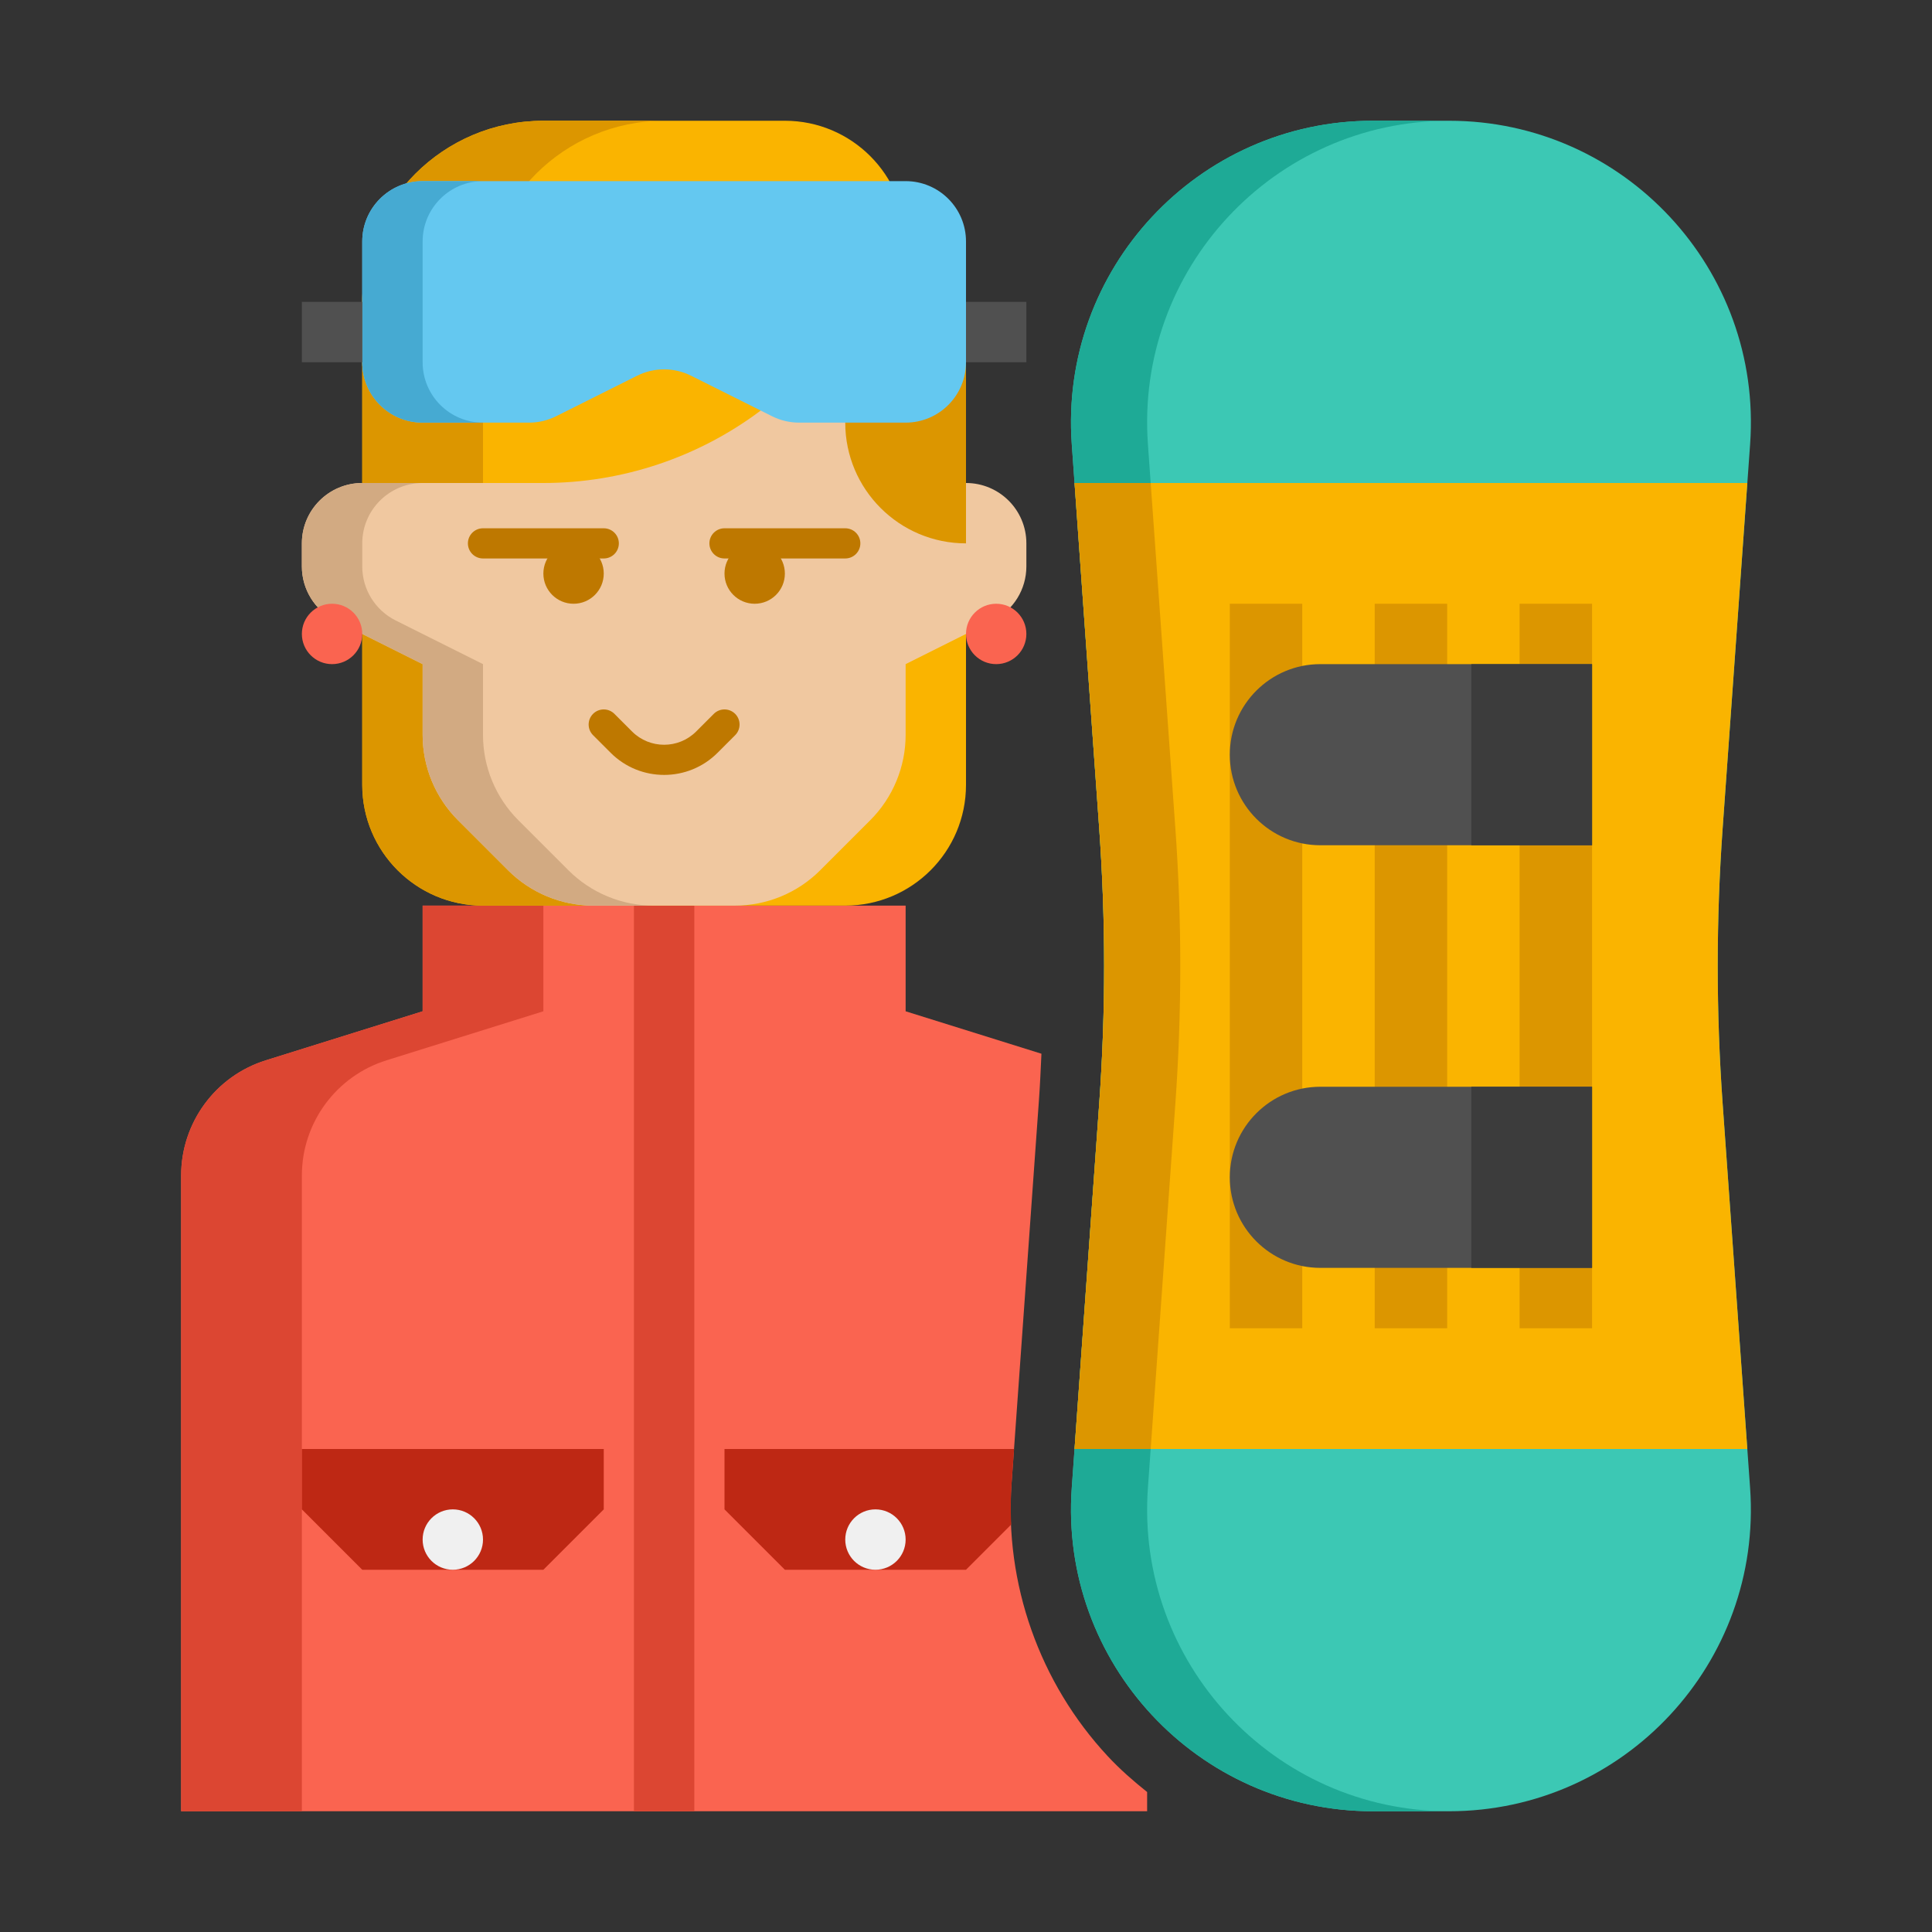 <svg width="130" height="130" viewBox="0 0 130 130" fill="none" xmlns="http://www.w3.org/2000/svg">
<rect x="0" y="0" width="130" height="130" fill="#333333" stroke="none"/>
<path d="M74.539 118.172C69.944 113.238 67.586 106.551 68.065 99.826L69.912 73.972C69.985 72.956 70.027 71.929 70.076 70.903L60.938 68.047V60.938H28.438V68.047L17.889 71.344C14.497 72.404 12.188 75.544 12.188 79.099V121.875H77.188V120.581C76.257 119.838 75.357 119.052 74.539 118.172Z" fill="#FA6450"/>
<path d="M26.014 71.344L36.562 68.047V60.938H28.438V68.047L17.889 71.344C14.497 72.404 12.188 75.544 12.188 79.099V121.875H20.312V79.099C20.312 75.544 22.622 72.404 26.014 71.344Z" fill="#DC4632"/>
<path d="M42.656 60.938H46.719V121.875H42.656V60.938Z" fill="#DC4632"/>
<path d="M40.625 97.5V101.562L36.562 105.625H24.375L20.312 101.562V97.5H40.625Z" fill="#BE2814"/>
<path d="M30.469 105.625C29.348 105.625 28.438 104.715 28.438 103.594C28.438 102.473 29.348 101.562 30.469 101.562C31.59 101.562 32.5 102.473 32.5 103.594C32.5 104.715 31.59 105.625 30.469 105.625Z" fill="#F0F0F0"/>
<path d="M68.067 99.826L68.234 97.5H48.75V101.562L52.812 105.625H65L68.039 102.586C68 101.668 68 100.748 68.067 99.826Z" fill="#BE2814"/>
<path d="M74.295 65C74.295 61.91 74.185 58.821 73.964 55.737L72.118 29.884C71.279 18.127 80.592 8.125 92.379 8.125H97.5C109.287 8.125 118.601 18.127 117.762 29.884L115.913 55.737C115.694 58.821 115.582 61.91 115.582 65C115.582 68.09 115.692 71.179 115.913 74.263L117.76 100.116C118.601 111.873 109.287 121.875 97.5 121.875H92.379C80.592 121.875 71.279 111.873 72.118 100.116L73.964 74.263C74.185 71.179 74.295 68.09 74.295 65Z" fill="#3CC8B4"/>
<path d="M77.24 100.116L79.087 74.263C79.306 71.179 79.418 68.09 79.418 65C79.418 61.91 79.308 58.821 79.087 55.737L77.24 29.884C76.399 18.127 85.713 8.125 97.5 8.125H92.377C80.59 8.125 71.276 18.127 72.115 29.884L73.962 55.737C74.181 58.821 74.293 61.91 74.293 65C74.293 68.09 74.183 71.179 73.962 74.263L72.115 100.116C71.278 111.873 80.592 121.875 92.379 121.875H97.5C85.711 121.875 76.399 111.873 77.24 100.116Z" fill="#1EAA96"/>
<path d="M72.304 97.5H117.573L115.913 74.263C115.694 71.179 115.582 68.09 115.582 65C115.582 61.91 115.692 58.821 115.913 55.737L117.573 32.5H72.304L73.964 55.737C74.183 58.821 74.295 61.91 74.295 65C74.295 68.09 74.185 71.179 73.964 74.263L72.304 97.5Z" fill="#FAB400"/>
<path d="M79.418 65C79.418 61.91 79.308 58.821 79.087 55.737L77.427 32.5H72.304L73.964 55.737C74.183 58.821 74.295 61.91 74.295 65C74.295 68.09 74.185 71.179 73.964 74.263L72.304 97.5H77.427L79.087 74.263C79.308 71.179 79.418 68.09 79.418 65Z" fill="#DC9600"/>
<path d="M82.751 40.625H87.626V89.375H82.751V40.625Z" fill="#DC9600"/>
<path d="M92.501 40.625H97.376V89.375H92.501V40.625Z" fill="#DC9600"/>
<path d="M102.251 40.625H107.126V89.375H102.251V40.625Z" fill="#DC9600"/>
<path d="M107.126 85.312H88.845C85.479 85.312 82.751 82.585 82.751 79.219C82.751 75.853 85.479 73.125 88.845 73.125H107.126V85.312Z" fill="#505050"/>
<path d="M99.001 73.125H107.126V85.312H99.001V73.125Z" fill="#3C3C3C"/>
<path d="M107.126 56.875H88.845C85.479 56.875 82.751 54.147 82.751 50.781C82.751 47.416 85.479 44.688 88.845 44.688H107.126V56.875Z" fill="#505050"/>
<path d="M99.001 44.688H107.126V56.875H99.001V44.688Z" fill="#3C3C3C"/>
<path d="M58.906 105.625C57.785 105.625 56.875 104.715 56.875 103.594C56.875 102.473 57.785 101.562 58.906 101.562C60.028 101.562 60.938 102.473 60.938 103.594C60.938 104.715 60.028 105.625 58.906 105.625Z" fill="#F0F0F0"/>
<path d="M56.875 60.938H32.5C28.013 60.938 24.375 57.3 24.375 52.812V40.625H65V52.812C65 57.3 61.362 60.938 56.875 60.938Z" fill="#FAB400"/>
<path d="M32.5 52.812V40.625H24.375V52.812C24.375 57.3 28.013 60.938 32.5 60.938H40.625C36.138 60.938 32.5 57.3 32.5 52.812Z" fill="#DC9600"/>
<path d="M65 32.5H60.938V23.995C60.938 19.457 57.222 15.801 52.687 15.87L36.437 16.124C31.998 16.195 28.438 19.811 28.438 24.249V32.5H24.375C22.131 32.5 20.312 34.318 20.312 36.562V38.114C20.312 39.654 21.182 41.06 22.559 41.748L28.438 44.687V49.447C28.438 51.602 29.293 53.668 30.818 55.191L34.184 58.557C35.707 60.08 37.775 60.937 39.928 60.937H49.447C51.602 60.937 53.668 60.082 55.191 58.557L58.557 55.191C60.08 53.668 60.938 51.6 60.938 49.447V44.687L66.816 41.748C68.193 41.06 69.062 39.654 69.062 38.114V36.562C69.062 34.318 67.245 32.5 65 32.5Z" fill="#F0C8A0"/>
<path d="M34.881 55.193C33.355 53.668 32.5 51.602 32.5 49.447V44.688L26.622 41.748C25.244 41.06 24.375 39.652 24.375 38.114V36.562C24.375 34.318 26.193 32.5 28.438 32.5H24.375C22.131 32.5 20.312 34.318 20.312 36.562V38.114C20.312 39.654 21.182 41.06 22.559 41.748L28.438 44.688V49.447C28.438 51.602 29.293 53.668 30.818 55.191L34.184 58.557C35.707 60.08 37.775 60.938 39.928 60.938H43.991C41.836 60.938 39.77 60.082 38.246 58.557L34.881 55.193Z" fill="#D2AA82"/>
<path d="M40.625 37.578H32.5C31.939 37.578 31.484 37.123 31.484 36.562C31.484 36.002 31.939 35.547 32.5 35.547H40.625C41.186 35.547 41.641 36.002 41.641 36.562C41.641 37.123 41.186 37.578 40.625 37.578Z" fill="#BE7800"/>
<path d="M44.688 52.142C43.386 52.142 42.087 51.648 41.096 50.659L39.906 49.469C39.51 49.073 39.51 48.429 39.906 48.033C40.302 47.637 40.946 47.637 41.342 48.033L42.532 49.223C43.719 50.41 45.654 50.41 46.841 49.223L48.031 48.033C48.427 47.637 49.071 47.637 49.467 48.033C49.863 48.429 49.863 49.073 49.467 49.469L48.277 50.659C47.288 51.648 45.987 52.142 44.688 52.142Z" fill="#BE7800"/>
<path d="M38.594 40.625C39.716 40.625 40.625 39.716 40.625 38.594C40.625 37.472 39.716 36.562 38.594 36.562C37.472 36.562 36.562 37.472 36.562 38.594C36.562 39.716 37.472 40.625 38.594 40.625Z" fill="#BE7800"/>
<path d="M56.875 37.578H48.75C48.189 37.578 47.734 37.123 47.734 36.562C47.734 36.002 48.189 35.547 48.75 35.547H56.875C57.436 35.547 57.891 36.002 57.891 36.562C57.891 37.123 57.436 37.578 56.875 37.578Z" fill="#BE7800"/>
<path d="M50.781 40.625C51.903 40.625 52.812 39.716 52.812 38.594C52.812 37.472 51.903 36.562 50.781 36.562C49.659 36.562 48.75 37.472 48.75 38.594C48.75 39.716 49.659 40.625 50.781 40.625Z" fill="#BE7800"/>
<path d="M65 36.562C60.513 36.562 56.875 32.925 56.875 28.438V16.25H60.938C63.182 16.25 65 18.068 65 20.312V36.562Z" fill="#DC9600"/>
<path d="M24.375 32.5V20.312C24.375 13.581 29.831 8.125 36.562 8.125H52.812C57.3 8.125 60.938 11.763 60.938 16.25C60.938 18.807 59.733 21.216 57.688 22.75L51.188 27.625C46.969 30.79 41.836 32.5 36.562 32.5H24.375Z" fill="#FAB400"/>
<path d="M44.688 8.125H36.562C29.831 8.125 24.375 13.581 24.375 20.312V32.5H32.5V20.312C32.5 13.581 37.956 8.125 44.688 8.125Z" fill="#DC9600"/>
<path d="M24.375 16.25V24.375C24.375 26.619 26.193 28.438 28.438 28.438H35.604C36.233 28.438 36.857 28.291 37.42 28.009L42.87 25.283C44.013 24.712 45.36 24.712 46.503 25.283L51.953 28.009C52.518 28.291 53.142 28.438 53.771 28.438H60.938C63.182 28.438 65 26.619 65 24.375V16.25C65 14.005 63.182 12.188 60.938 12.188H28.438C26.193 12.188 24.375 14.005 24.375 16.25Z" fill="#64C8F0"/>
<path d="M28.438 24.375V16.25C28.438 14.005 30.256 12.188 32.5 12.188H28.438C26.193 12.188 24.375 14.005 24.375 16.25V24.375C24.375 26.619 26.193 28.438 28.438 28.438H32.5C30.256 28.438 28.438 26.619 28.438 24.375Z" fill="#46AAD2"/>
<path d="M20.312 20.312H24.375V24.375H20.312V20.312Z" fill="#505050"/>
<path d="M65 20.312H69.062V24.375H65V20.312Z" fill="#505050"/>
<path d="M22.344 44.688C21.223 44.688 20.312 43.778 20.312 42.656C20.312 41.535 21.223 40.625 22.344 40.625C23.465 40.625 24.375 41.535 24.375 42.656C24.375 43.778 23.465 44.688 22.344 44.688Z" fill="#FA6450"/>
<path d="M67.031 44.688C65.91 44.688 65 43.778 65 42.656C65 41.535 65.91 40.625 67.031 40.625C68.153 40.625 69.062 41.535 69.062 42.656C69.062 43.778 68.153 44.688 67.031 44.688Z" fill="#FA6450"/>
</svg>
